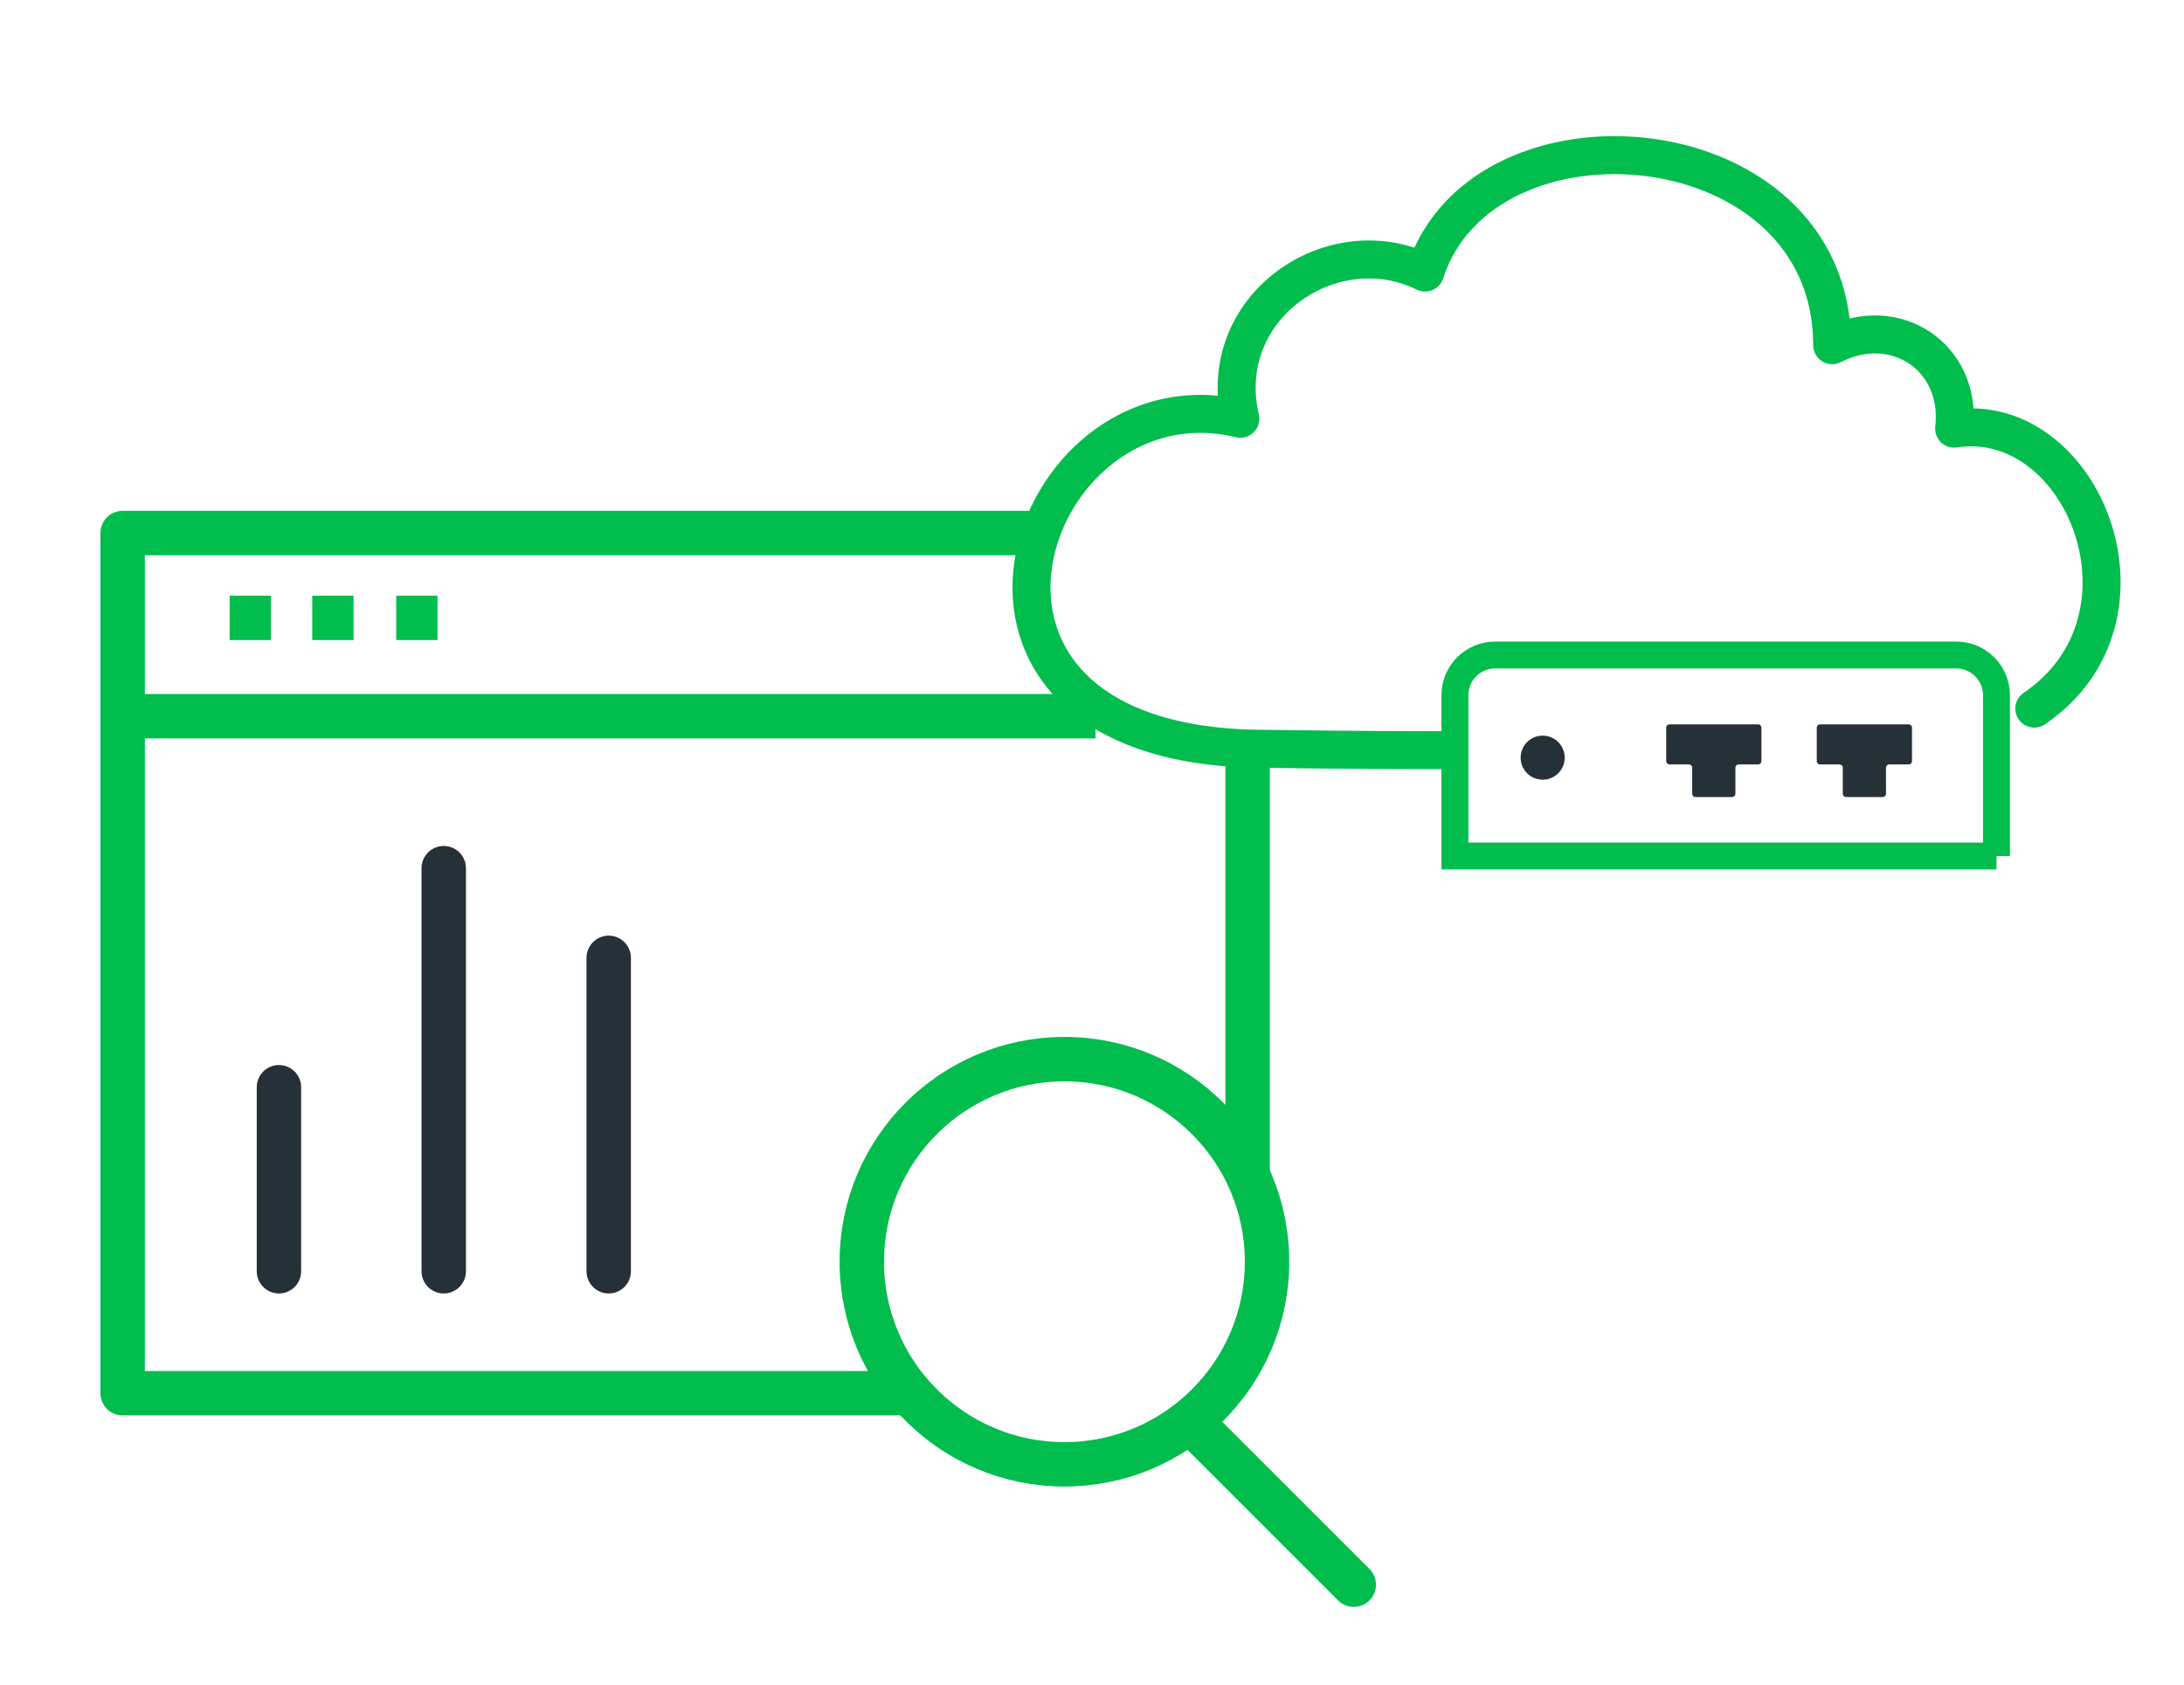 <?xml version="1.0" encoding="UTF-8"?>
<svg xmlns="http://www.w3.org/2000/svg" id="Layer_1" width="1.75in" height="1.35in" viewBox="0 0 125.9 97.1">
  <defs>
    <style>.cls-1,.cls-2,.cls-3,.cls-4,.cls-5{stroke:#00bd4d;}.cls-1,.cls-2,.cls-3,.cls-4,.cls-5,.cls-6{fill:none;}.cls-1,.cls-2,.cls-4,.cls-6{stroke-width:2.56px;}.cls-1,.cls-4,.cls-5{stroke-linejoin:round;}.cls-1,.cls-5,.cls-6{stroke-linecap:round;}.cls-2,.cls-3,.cls-6{stroke-miterlimit:10;}.cls-3{stroke-width:1.55px;}.cls-5{stroke-width:2.19px;}.cls-6{stroke:#263137;}.cls-7{fill:#263137;stroke-width:0px;}</style>
  </defs>
  <circle class="cls-1" cx="61.36" cy="72.73" r="11.68"></circle>
  <line class="cls-1" x1="69.3" y1="82.61" x2="78.04" y2="91.35"></line>
  <g id="Layer_2">
    <g id="Layer_1-2">
      <g id="_12">
        <line id="Line_377" class="cls-2" x1="6.33" y1="41.28" x2="63.15" y2="41.28"></line>
        <line id="Line_378" class="cls-2" x1="13.24" y1="35.61" x2="15.62" y2="35.61"></line>
        <line id="Line_379" class="cls-2" x1="18" y1="35.61" x2="20.38" y2="35.61"></line>
        <line id="Line_380" class="cls-2" x1="22.84" y1="35.61" x2="25.22" y2="35.61"></line>
      </g>
      <g id="Group_1870">
        <line id="Rectangle_1049" class="cls-4" x1="71.92" y1="43.16" x2="71.92" y2="67.91"></line>
        <polyline id="Rectangle_1049-2" class="cls-4" points="52.48 80.31 7.07 80.31 7.07 30.72 59.77 30.72"></polyline>
      </g>
    </g>
  </g>
  <line class="cls-6" x1="16.08" y1="73.28" x2="16.08" y2="62.67"></line>
  <line class="cls-6" x1="25.58" y1="73.28" x2="25.58" y2="50.04"></line>
  <line class="cls-6" x1="35.09" y1="73.28" x2="35.09" y2="55.21"></line>
  <g id="Group_2573">
    <path id="Path_5714" class="cls-5" d="M117.27,40.84c7.67-5.21,2.82-17.27-4.62-16.14.47-4.14-3.41-6.67-7.03-4.81,0-12.87-20.11-14.58-23.47-4.19-5.38-2.64-12.15,2.02-10.65,8.43-12.41-3-19.91,19.03,1.45,19.03.02,0,5.04.08,10.55.08"></path>
  </g>
  <path class="cls-3" d="M115.09,49.34h-31.22v-9.27c0-1.28,1.04-2.32,2.32-2.32h26.58c1.28,0,2.32,1.04,2.32,2.32v9.27Z"></path>
  <path class="cls-7" d="M101.34,41.75h-5.1c-.1,0-.19.08-.19.19v1.93c0,.1.08.19.19.19h1.12c.1,0,.19.08.19.19v1.5c0,.1.08.19.19.19h2.11c.1,0,.19-.08.19-.19v-1.5c0-.1.08-.19.19-.19h1.12c.1,0,.19-.08.19-.19v-1.93c0-.1-.08-.19-.19-.19Z"></path>
  <path class="cls-7" d="M110.02,41.75h-5.1c-.1,0-.19.08-.19.19v1.93c0,.1.08.19.19.19h1.12c.1,0,.19.08.19.19v1.5c0,.1.08.19.19.19h2.11c.1,0,.19-.08.19-.19v-1.5c0-.1.08-.19.19-.19h1.12c.1,0,.19-.08.19-.19v-1.93c0-.1-.08-.19-.19-.19Z"></path>
  <circle class="cls-7" cx="88.93" cy="43.67" r="1.27"></circle>
</svg>

